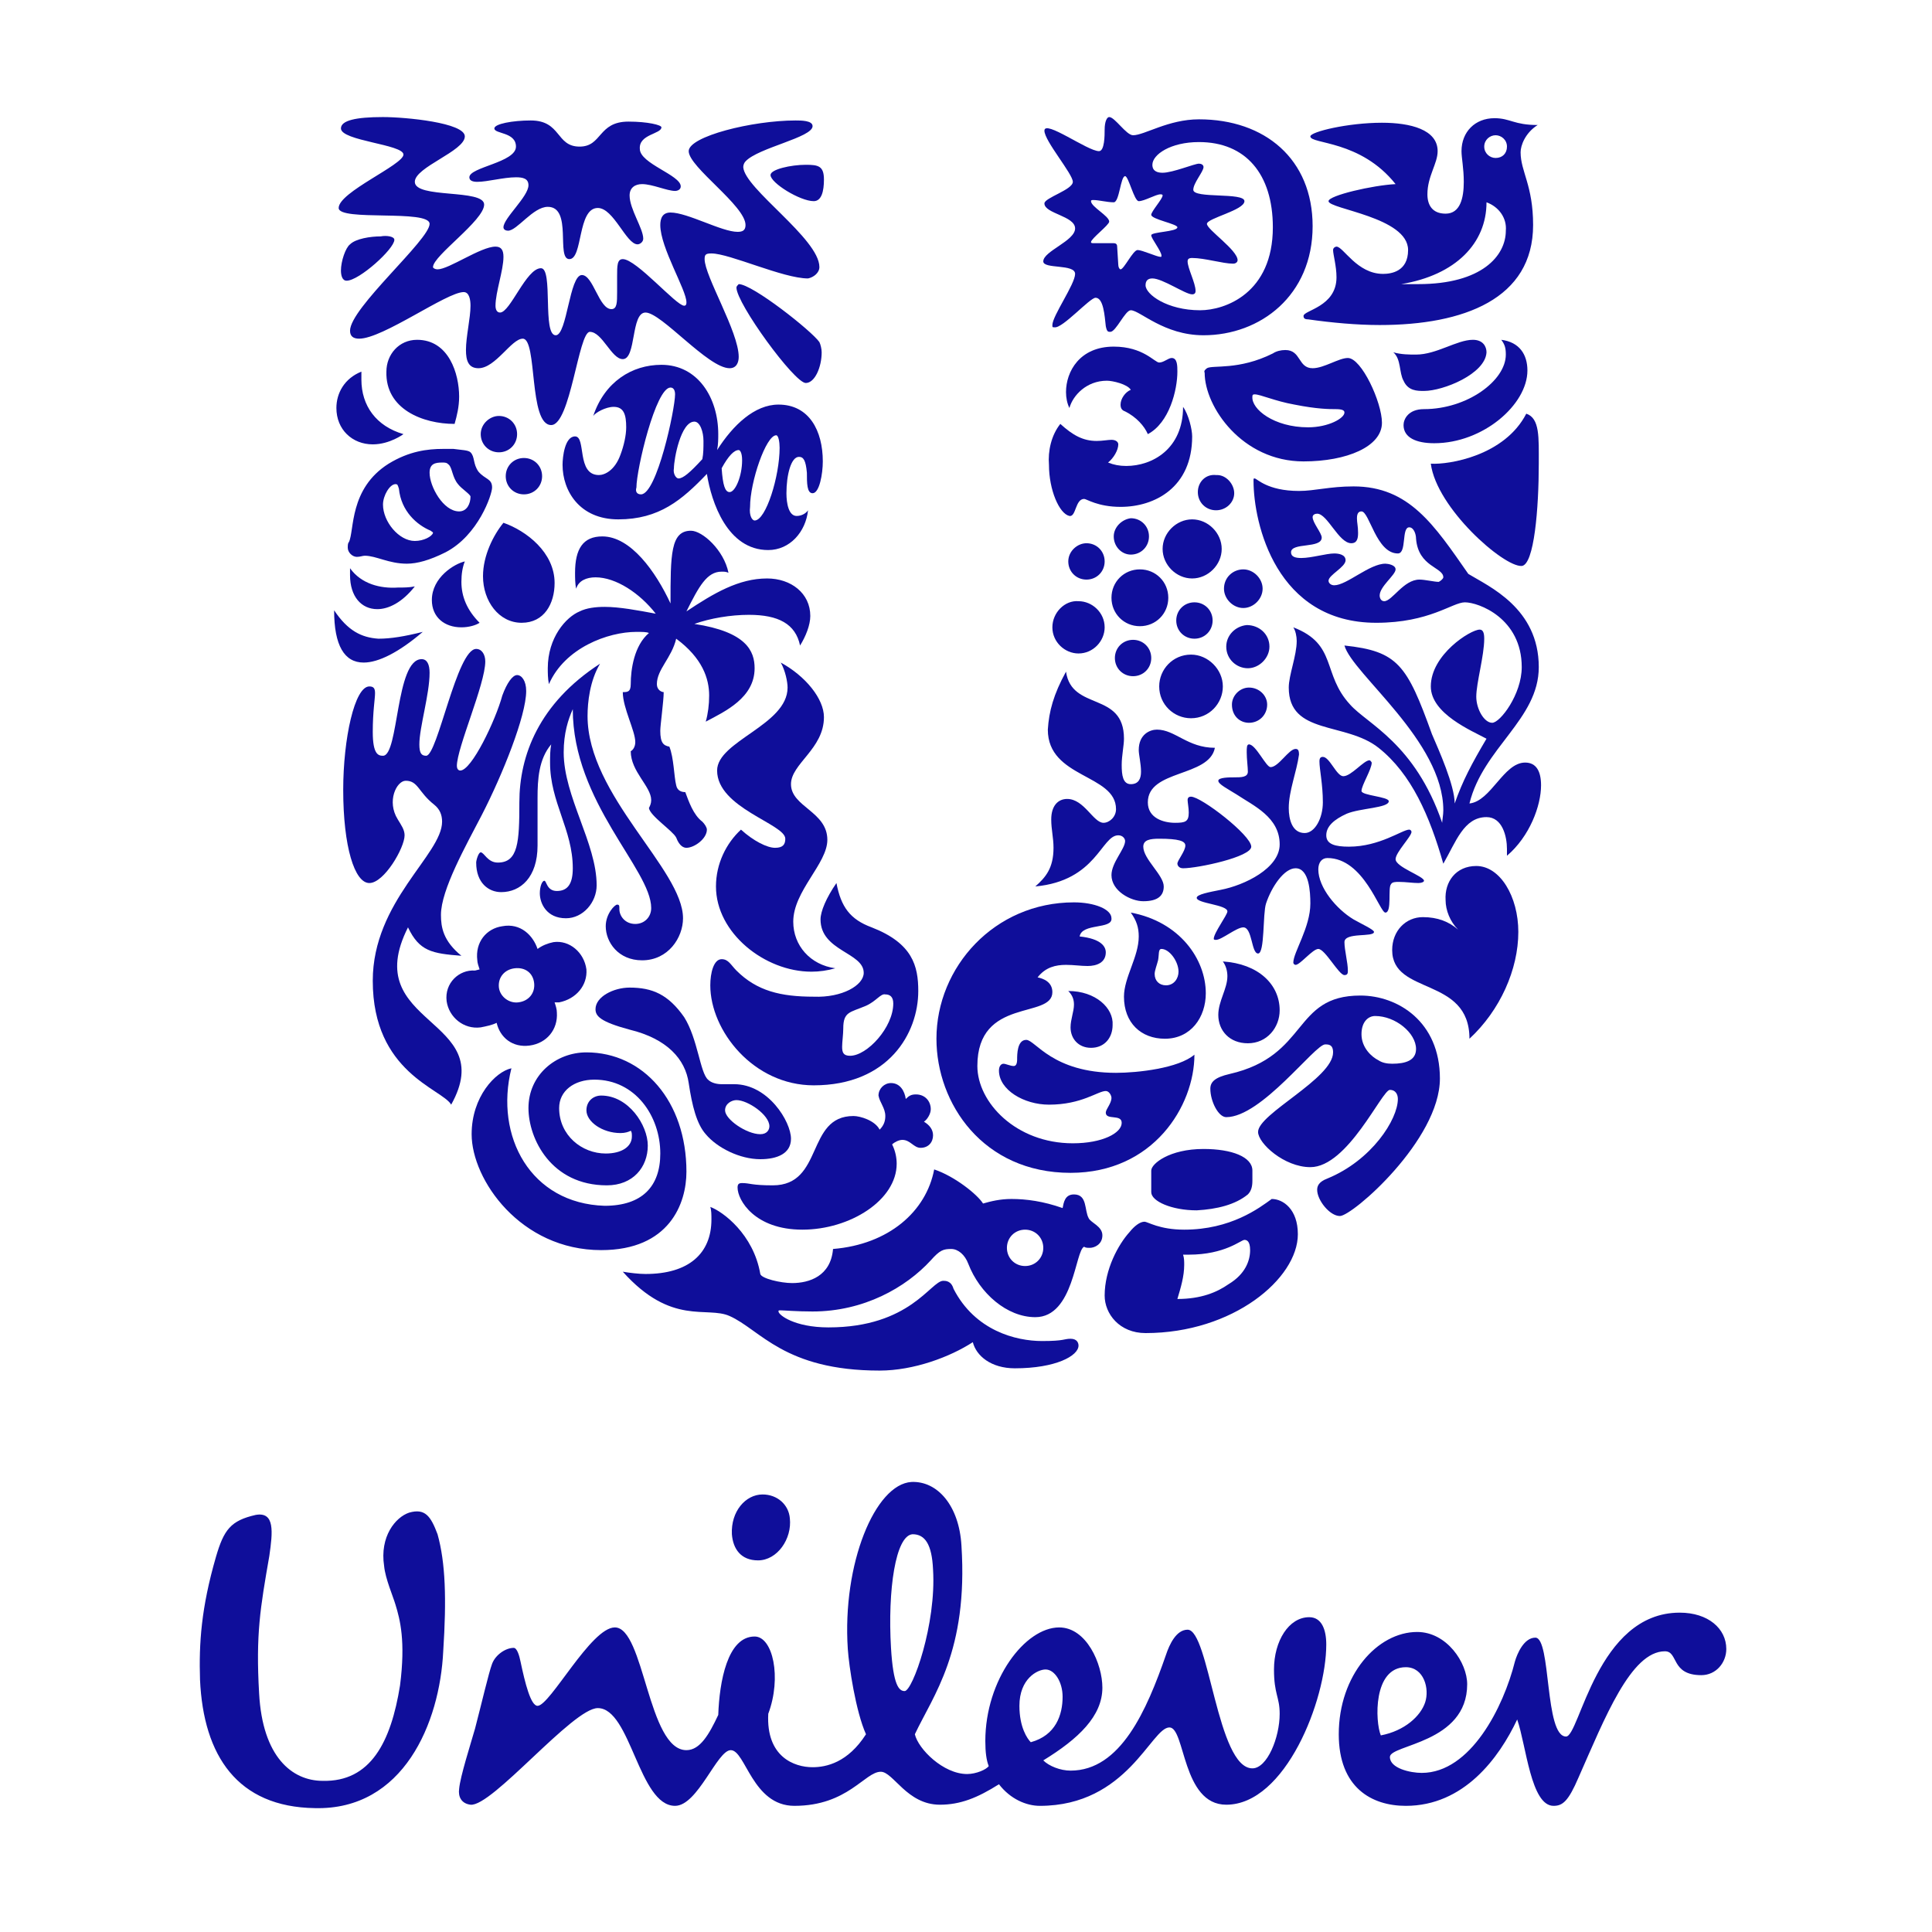 <?xml version="1.0" encoding="utf-8"?>
<!-- Generator: Adobe Illustrator 22.1.0, SVG Export Plug-In . SVG Version: 6.00 Build 0)  -->
<svg version="1.0" id="Capa_1" xmlns="http://www.w3.org/2000/svg" xmlns:xlink="http://www.w3.org/1999/xlink" x="0px" y="0px"
	 width="170px" height="170px" viewBox="0 0 170 170" style="enable-background:new 0 0 170 170;" xml:space="preserve">
<style type="text/css">
	.st0{fill:#0F0E9A;}
</style>
<g>
	<path class="st0" d="M71.5,155.5c1.2,0,3.1-0.4,4.7-2.9c-0.9-2-1.5-6-1.6-7.5c-0.5-7.5,2.4-14.5,5.6-14.7c2.3-0.1,4.2,2.1,4.4,5.6
		c0.6,9.3-2.5,13.2-4.1,16.6c0.3,1.3,2.5,3.5,4.6,3.5c0.8,0,1.7-0.4,1.9-0.7c-0.2-0.5-0.3-1.2-0.3-2.2c0-5.4,3.5-10,6.5-10
		c2.4,0,3.8,3.2,3.8,5.3c0,2.5-2.1,4.5-5.2,6.4c0.5,0.5,1.5,0.9,2.4,0.9c4.4,0,6.7-5.3,8.4-10.2c0.3-0.9,0.9-2.2,1.9-2.2
		c1.9,0,2.6,12.2,5.7,12.2c1.3,0,2.4-2.7,2.4-4.8c0-1.5-0.5-1.7-0.5-3.9c0-2.5,1.3-4.6,3.1-4.6c1.1,0,1.5,1.1,1.5,2.4
		c0,4.9-3.6,14.1-8.8,14.1c-3.9,0-3.6-6.8-5-6.8c-1.6,0-3.7,6.9-11.4,6.9c-1.2,0-2.6-0.6-3.6-1.9c-1.9,1.2-3.4,1.8-5.2,1.8
		c-2.9,0-4.1-2.9-5.2-2.9c-1.4,0-2.9,3-7.6,3c-3.7,0-4.3-4.9-5.6-4.9c-1.2,0-2.9,4.9-4.9,4.9c-3.2,0-3.9-8.6-6.8-8.6
		c-2.2,0-9.3,8.7-11.2,8.5c-0.8-0.1-1.1-0.7-1-1.4c0.1-1.1,1-3.9,1.4-5.3c0.6-2.3,1.2-4.9,1.5-5.7c0.3-0.8,1.2-1.4,1.9-1.4
		c0.3,0,0.5,0.7,0.6,1.2c0.4,1.9,0.9,3.9,1.5,3.9c1.1,0,4.7-6.9,6.8-6.9c2.6,0,2.9,10.8,6.3,10.8c1.2,0,2-1.4,2.8-3.1
		c0.1-2.9,0.8-6.9,3.2-6.9c1.6,0,2.4,3.6,1.2,6.8C67.4,154.6,69.9,155.5,71.5,155.5 M133.3,146.2c-1,4-3.9,9.8-8.2,9.8
		c-1,0-2.8-0.4-2.8-1.4c0-1.1,6.8-1.2,6.8-6.4c0-1.9-1.8-4.6-4.4-4.6c-3.5,0-6.9,3.8-6.9,9c0,4.7,2.9,6.3,5.9,6.3
		c5.1,0,8.2-4.2,9.8-7.6c0.8,2.3,1.2,7.6,3.2,7.6c0.8,0,1.3-0.4,2.2-2.5c2.3-5.2,4.6-11.1,7.6-11.1c1.2,0,0.5,2.1,3.2,2.1
		c1.3,0,2.2-1.1,2.2-2.3c0-1.8-1.6-3.2-4.1-3.2c-7.3,0-8.8,10.9-10,10.9c-1.9,0-1.3-8.7-2.7-8.7
		C134.1,144.1,133.5,145.5,133.3,146.2 M82.1,138.1c-0.1-2.2-0.7-3.1-1.8-3.1c-1.5,0.1-2.2,4.9-1.9,10c0.2,3.3,0.7,3.8,1.2,3.8
		C80.3,148.8,82.4,142.9,82.1,138.1 M69.5,133.6c-0.1-1.2-1.1-2.1-2.4-2.1c-1.5,0-2.8,1.5-2.7,3.5c0.1,1.3,0.8,2.3,2.3,2.3
		C68.4,137.3,69.7,135.4,69.5,133.6 M93.5,149.3c0-1.3-0.7-2.4-1.5-2.4c-0.7,0-2.3,0.8-2.3,3.2c0,1.9,0.7,2.9,1,3.2
		C92.9,152.7,93.5,150.9,93.5,149.3 M123.7,146.7c1.6,0,2.1,1.9,1.7,3.1c-0.4,1.2-1.8,2.5-3.9,2.9
		C121,151.5,120.8,146.7,123.7,146.7 M34.8,141.2c-0.2-0.7-0.9-2.3-1-3.4c-0.4-2.6,1-4.3,2.2-4.7c1.4-0.4,1.9,0.3,2.5,1.9
		c0.7,2.5,0.8,5.7,0.5,10.3c-0.3,6.3-3.5,14-11.3,13.8c-6.8-0.1-9.8-4.6-10.1-11.3c-0.1-3.2,0.1-6.3,1.4-10.8
		c0.7-2.4,1.3-3.2,3.5-3.7c1.7-0.3,1.5,1.5,1.2,3.6c-0.8,4.6-1.2,6.9-0.9,12.1c0.3,5.6,2.9,7.7,5.6,7.7c4.2,0.1,6-3.4,6.8-8.4
		C35.7,144.4,35.2,142.5,34.8,141.2 M125.9,40.8c0.5,3.9,6.4,9.1,8,9c1.1-0.1,1.5-5.1,1.5-9c0-2.3,0.1-4-1.1-4.4
		C132.4,40.1,127.5,40.9,125.9,40.8 M126.2,39c4.3,0,8.2-3.4,8.2-6.4c0-1.4-0.7-2.5-2.3-2.7c0.3,0.4,0.4,0.7,0.4,1.3
		c0,2.3-3.4,4.8-7.2,4.8c-1.4,0-1.8,0.9-1.8,1.4C123.5,38.5,124.6,39,126.2,39 M125.3,34.4c-0.6,0-1.4,0-1.8-0.9
		c-0.4-0.7-0.2-1.9-0.9-2.5c0.7,0.2,1.4,0.2,2,0.2c1.8,0,3.6-1.3,5-1.3c0.9,0,1.2,0.6,1.2,1.1C130.7,32.9,127,34.4,125.3,34.4
		 M33.7,66.5c1.4,0,1.1-8.5,3.4-8.5c0.5,0,0.7,0.5,0.7,1.2c0,1.9-0.9,4.8-0.9,6.3c0,0.8,0.2,1,0.6,1c1,0,2.7-9.4,4.4-9.4
		c0.5,0,0.8,0.5,0.8,1.1c0,2-2.5,7.6-2.5,9.2c0,0.2,0.1,0.4,0.3,0.4c1,0,3.1-4.4,3.7-6.6c0.4-1.1,0.9-1.8,1.3-1.8
		c0.4,0,0.8,0.5,0.8,1.4c0,2.2-2.1,7.4-3.9,10.9c-1.4,2.7-3.6,6.6-3.6,8.8c0,1.1,0.2,2.3,1.8,3.6c-2.6-0.2-3.7-0.4-4.7-2.5
		c-4.4,8.7,8.1,7.9,3.8,15.6c-0.8-1.4-6.9-2.8-6.9-10.9c0-7,6.1-11.1,6.1-14c0-0.6-0.2-1.1-0.7-1.5c-1.4-1.1-1.4-2.1-2.5-2.1
		c-0.8,0-1.7,1.8-0.7,3.4c0.3,0.5,0.6,0.9,0.6,1.4c0,1.1-1.8,4.2-3.1,4.2c-1.3,0-2.3-3.2-2.3-8.2c0-4.5,1-9.1,2.3-9.1
		c0.4,0,0.5,0.2,0.5,0.6c0,0.5-0.2,1.6-0.2,3.4C32.8,66.4,33.3,66.5,33.7,66.5"/>
	<path class="st0" d="M44.1,78.5c1.7,0,3.2-1.3,3.2-4.1v-4.2c0-1.6,0.1-3.4,1.2-4.7c-0.1,0.5-0.1,1.1-0.1,1.6c0,3.5,2,5.9,2,9.3
		c0,1.3-0.4,2-1.4,2c-0.9,0-0.9-0.9-1.1-0.9c-0.2,0-0.4,0.5-0.4,1.1c0,0.9,0.6,2.2,2.3,2.2c1.5,0,2.7-1.4,2.7-2.9
		c0-3.7-2.9-7.8-2.9-11.7c0-1.7,0.4-2.9,0.8-3.8c0,8.2,6.9,14.1,6.9,17.5c0,0.8-0.6,1.4-1.4,1.4c-0.9,0-1.4-0.7-1.4-1.3
		c0-0.3,0-0.4-0.2-0.4c-0.2,0-1,0.8-1,1.9c0,1.4,1.1,3,3.2,3c2.3,0,3.6-2,3.6-3.7c0-4.3-8.4-10.8-8.4-17.8c0-1.2,0.2-3.1,1.1-4.6
		c-5.4,3.5-7.1,8.1-7.1,12.2c0,3.5-0.1,5.3-1.9,5.3c-0.9,0-1.2-0.9-1.5-0.9c-0.2,0-0.4,0.7-0.4,0.9C41.9,77.7,43,78.5,44.1,78.5
		 M115.1,37.6c1.8,0,3.2-0.8,3.2-1.3c0-0.2-0.2-0.3-0.8-0.3c-0.5,0-1.6,0-3.6-0.4c-1.7-0.3-3-0.9-3.5-0.9c-0.2,0-0.2,0.1-0.2,0.2
		C110.1,36,112.1,37.6,115.1,37.6 M106.2,32.4c0.5-0.3,2.8,0.2,5.8-1.3c0.3-0.2,0.7-0.3,1.1-0.3c1.4,0,1.1,1.6,2.4,1.6
		c1,0,2.3-0.9,3.1-0.9c1.2,0,3,3.9,3,5.7c0,2.1-3.1,3.4-6.9,3.4c-5.4,0-8.7-4.8-8.7-7.8C105.9,32.6,106.1,32.5,106.2,32.4 M45,94
		c-1.4,0.3-3.5,2.5-3.5,5.8c0,4,4.3,10.2,11.4,10.2c6,0,7.5-4.1,7.5-6.9c0-6.2-3.8-10.5-8.8-10.5c-2.7,0-5.1,2-5.1,4.9
		c0,2.7,2,6.8,6.9,6.8c2.3,0,3.6-1.6,3.6-3.5c0-1.8-1.7-4.4-4.1-4.4c-0.7,0-1.3,0.5-1.3,1.3c0,1,1.4,2,3,2c0.4,0,0.7-0.1,0.9-0.2
		c0.1,0.1,0.1,0.3,0.1,0.5c0,0.9-0.9,1.5-2.3,1.5c-2.1,0-4.1-1.6-4.1-4c0-1.5,1.3-2.5,3.1-2.5c3.6,0,5.8,3.2,5.8,6.5
		c0,2.9-1.6,4.6-4.9,4.6C46.7,105.9,43.5,100,45,94 M88.6,109.8c0,0.9,0.7,1.6,1.6,1.6c0.9,0,1.6-0.7,1.6-1.6c0-0.9-0.7-1.6-1.6-1.6
		C89.3,108.2,88.6,108.9,88.6,109.8 M91.7,118c2,0,1.9-0.2,2.5-0.2c0.6,0,0.7,0.4,0.7,0.6c0,0.9-2,2-5.6,2c-2.1,0-3.4-1.1-3.7-2.3
		c-2,1.3-5.2,2.5-8.2,2.5c-8.4,0-10.5-3.6-13.2-4.8c-2-0.9-5.1,0.9-9.4-3.9c0.6,0.1,1.4,0.2,2,0.2c3.8,0,5.8-1.8,5.8-4.8
		c0-0.4,0-0.8-0.1-1.1c1.1,0.4,3.8,2.4,4.4,5.9c0.1,0.4,1.8,0.8,2.8,0.8c1.5,0,3.4-0.6,3.6-3c4.9-0.4,8.2-3.3,8.9-7
		c1.8,0.6,3.8,2.2,4.3,3c0.7-0.2,1.5-0.4,2.5-0.4c1.3,0,2.8,0.2,4.5,0.8c0.1-0.5,0.2-1.2,1-1.2c1.2,0,0.9,1.4,1.3,2.1
		c0.2,0.4,1.2,0.7,1.2,1.5c0,0.8-0.7,1.1-1.1,1.1c-0.2,0-0.4,0-0.5-0.1c-0.8,0.3-0.9,6.2-4.3,6.2c-2.5,0-4.9-2.1-5.9-4.7
		c-0.3-0.8-0.9-1.3-1.5-1.3c-0.7,0-1,0.1-1.8,1c-2.2,2.4-5.9,4.5-10.4,4.5c-1.4,0-2.5-0.1-2.8-0.1c-0.2,0-0.2,0-0.2,0.1
		c0,0.3,1.4,1.4,4.4,1.4c7.2,0,9-4.1,10.1-4.1c0.2,0,0.7,0,0.9,0.7C85.8,117.1,89.4,118,91.7,118 M116.6,91.9
		c-0.9,0-5.6,6.4-8.7,6.4c-0.7,0-1.4-1.4-1.4-2.5c0-0.6,0.4-1,1.7-1.3c7-1.6,5.5-6.9,11.5-6.9c3.3,0,7,2.3,7,7.3
		c0,5.4-7.7,12.1-8.8,12.1c-0.9,0-2-1.4-2-2.3c0-0.3,0.1-0.7,0.9-1c3.9-1.6,6.2-5.2,6.2-7c0-0.4-0.2-0.8-0.7-0.8
		c-0.7,0-3.7,6.8-7,6.8c-2.3,0-4.6-2.1-4.6-3.1c0-1.6,6.6-4.7,6.6-7C117.3,91.9,116.9,91.9,116.6,91.9 M121,89.4
		c-0.6,0-1.2,0.5-1.2,1.6c0,1.2,0.9,2,1.5,2.3c0.3,0.2,0.7,0.3,1.2,0.3c1.2,0,2.1-0.3,2.1-1.3C124.6,90.9,122.8,89.4,121,89.4
		 M44.5,41.9c0,0.9,0.7,1.6,1.6,1.6c0.9,0,1.6-0.7,1.6-1.6c0-0.9-0.7-1.6-1.6-1.6C45.2,40.3,44.5,41,44.5,41.9 M42.3,38.2
		c0,0.9,0.7,1.6,1.6,1.6c0.9,0,1.6-0.7,1.6-1.6c0-0.9-0.7-1.6-1.6-1.6C43.1,36.6,42.3,37.3,42.3,38.2 M40.9,49.4
		c-0.9,0.2-2.9,1.4-2.9,3.4c0,1.5,1.1,2.4,2.6,2.4c0.7,0,1.3-0.2,1.6-0.4c-1.1-1.1-1.6-2.3-1.6-3.6C40.6,50.5,40.7,49.9,40.9,49.4
		 M30.8,50c0,0.2,0,0.4,0,0.6c0,1.9,1,3,2.4,3c1,0,2.2-0.6,3.3-2c-0.5,0.1-1,0.1-1.5,0.1C33.5,51.8,31.8,51.4,30.8,50 M29.4,53.7
		c0,3.1,0.9,4.6,2.6,4.6c1.3,0,3.1-0.9,5.2-2.7c-1.6,0.4-2.8,0.6-3.9,0.6C31.8,56.1,30.6,55.5,29.4,53.7 M40,37.3
		c0.2-0.7,0.4-1.5,0.4-2.4c0-2-0.9-5-3.7-5c-1.6,0-2.7,1.3-2.7,2.8C33.9,36,37.2,37.3,40,37.3 M36.5,47.6c-1.4,0-2.8-1.7-2.8-3.2
		c0-0.8,0.6-1.8,1.1-1.8c0.2,0,0.2,0.1,0.3,0.4c0.2,2,1.6,3.2,2.8,3.7c0.1,0.1,0.2,0.1,0.2,0.2C38,47.2,37.3,47.6,36.5,47.6
		 M40.3,42.6c0.3,0.4,1.1,0.9,1.1,1.1c0,0.6-0.3,1.3-1,1.3c-1.4,0-2.6-2.2-2.6-3.4c0-0.8,0.5-0.9,1.1-0.9c0.3,0,0.4,0,0.6,0.2
		C39.8,41.2,39.8,42,40.3,42.6 M30.7,47.7c-0.1,0.1-0.1,0.3-0.1,0.5c0,0.4,0.4,0.8,0.8,0.8c0.3,0,0.5-0.1,0.7-0.1
		c1,0,2.1,0.7,3.7,0.7c0.9,0,2-0.3,3.4-1c2.9-1.5,4.1-5.1,4.1-5.7c0-0.8-0.6-0.7-1.2-1.4c-0.5-0.7-0.3-1.3-0.7-1.7
		c-0.2-0.2-0.8-0.2-1.5-0.3c-0.3,0-0.6,0-0.9,0c-1.4,0-3,0.2-4.8,1.3C30.7,43,31.2,46.7,30.7,47.7 M44.3,46
		c-0.9,1.1-1.8,2.9-1.8,4.7c0,2.2,1.4,4.1,3.4,4.1c2,0,2.9-1.7,2.9-3.5C48.8,48.6,46.3,46.7,44.3,46 M35.5,38.2c0,0-1.2,0.9-2.7,0.9
		c-1.8,0-3.2-1.3-3.2-3.2c0-1.3,0.7-2.6,2.2-3.2c0,0.2,0,0.5,0,0.7C31.8,35.7,33.1,37.5,35.5,38.2 M107.7,51.8
		c0,0.9,0.8,1.7,1.7,1.7c0.9,0,1.7-0.8,1.7-1.7c0-0.9-0.8-1.7-1.7-1.7C108.5,50.1,107.7,50.8,107.7,51.8 M107.9,56.9
		c0,1.1,0.9,1.9,1.9,1.9s1.9-0.9,1.9-1.9c0-1.1-0.9-1.9-2-1.9C108.7,55.1,107.9,55.9,107.9,56.9 M102,60.4c0,1.6,1.3,2.8,2.8,2.8
		c1.6,0,2.8-1.3,2.8-2.8s-1.3-2.8-2.8-2.8C103.2,57.6,102,58.9,102,60.4 M103.5,54.6c0,0.9,0.7,1.6,1.6,1.6c0.9,0,1.6-0.7,1.6-1.6
		c0-0.9-0.7-1.6-1.6-1.6C104.2,53,103.5,53.7,103.5,54.6 M98.1,57.9c0,0.9,0.7,1.6,1.6,1.6c0.9,0,1.6-0.7,1.6-1.6
		c0-0.9-0.7-1.6-1.6-1.6C98.8,56.3,98.1,57,98.1,57.9 M102.3,48.3c0,1.4,1.2,2.6,2.6,2.6c1.4,0,2.6-1.2,2.6-2.6
		c0-1.4-1.2-2.6-2.6-2.6C103.5,45.7,102.3,46.9,102.3,48.3 M105.4,43.3c0,0.9,0.7,1.6,1.6,1.6c0,0,0,0,0,0c0.9,0,1.6-0.7,1.6-1.5
		s-0.7-1.6-1.5-1.6c0,0-0.1,0-0.1,0C106.1,41.7,105.4,42.4,105.4,43.3C105.4,43.3,105.4,43.3,105.4,43.3 M98,47.2
		c0,0.9,0.7,1.6,1.5,1.6c0.9,0,1.6-0.7,1.6-1.6s-0.7-1.6-1.6-1.6C98.7,45.7,98,46.4,98,47.2 M97.8,52.6c0,1.4,1.1,2.5,2.5,2.5
		c0,0,0,0,0,0c1.4,0,2.5-1.1,2.5-2.5c0,0,0,0,0,0c0-1.4-1.1-2.5-2.5-2.5C98.9,50.1,97.8,51.2,97.8,52.6
		C97.8,52.5,97.8,52.5,97.8,52.6 M92.6,55.2c0,1.3,1.1,2.3,2.3,2.3c1.3,0,2.3-1.1,2.3-2.3c0-1.3-1.1-2.3-2.3-2.3
		C93.7,52.8,92.6,53.9,92.6,55.2 M94,49.4c0,0.9,0.7,1.6,1.6,1.6c0.9,0,1.6-0.7,1.6-1.6c0-0.9-0.7-1.6-1.6-1.6
		C94.8,47.8,94,48.5,94,49.4 M108.4,62c0-0.8,0.7-1.5,1.5-1.5c0.9,0,1.6,0.7,1.6,1.5c0,0.9-0.7,1.6-1.6,1.6
		C109.1,63.6,108.4,63,108.4,62 M109.5,109.1c0.2,0,0.5,0.1,0.5,0.9c0,0.9-0.4,2.1-1.9,3c-1,0.7-2.4,1.3-4.5,1.3c0.3-1,0.6-2,0.6-3
		c0-0.3,0-0.6-0.1-0.9h0.5C107.8,110.4,109.2,109.1,109.5,109.1 M109.8,105.1c0.3-0.3,0.4-0.7,0.4-1.2V103c0-1.2-1.8-1.9-4.3-1.9
		c-3,0-4.6,1.3-4.6,1.9v1.9c0,0.8,1.8,1.6,4,1.6C107.1,106.4,108.7,106,109.8,105.1 M111.9,105.5c-1.1,0.8-3.6,2.7-7.7,2.7
		c-2.2,0-3.2-0.7-3.5-0.7c-0.4,0-0.9,0.4-1.3,0.9c-1,1.1-2.2,3.3-2.2,5.6c0,1.6,1.3,3.3,3.6,3.3c7.7,0,13.4-4.8,13.4-8.7
		C114.2,106.4,112.9,105.5,111.9,105.5 M113.4,71.1c0,1,0.3,2.2,1.4,2.2c0.9,0,1.6-1.3,1.6-2.7c0-1.6-0.3-2.9-0.3-3.6
		c0-0.3,0.1-0.4,0.3-0.4c0.6,0,1.2,1.7,1.8,1.7c0.7,0,1.8-1.4,2.3-1.4c0.1,0,0.2,0.2,0.2,0.2c0,0.6-0.9,2-0.9,2.5
		c0,0.4,2.4,0.5,2.4,0.9c0,0.6-2.5,0.6-3.7,1.1c-1.1,0.5-1.8,1.1-1.8,1.9s0.8,1,2,1c2.7,0,4.7-1.5,5.3-1.5c0.1,0,0.2,0.1,0.2,0.2
		c0,0.4-1.4,1.8-1.4,2.4c0,0.7,2.5,1.5,2.5,1.9c0,0.1-0.2,0.2-0.5,0.2c-0.5,0-1.1-0.1-1.7-0.1c-0.3,0-0.6,0-0.7,0.2
		c-0.3,0.3,0.1,2.5-0.5,2.5c-0.5,0-1.9-4.8-5.1-4.8c-0.5,0-0.8,0.4-0.8,1c0,1.6,1.6,3.5,3.1,4.4c0.7,0.4,1.8,0.9,1.8,1.1
		c0,0.5-2.6,0-2.6,0.9c0,0.7,0.3,1.8,0.3,2.5c0,0.2,0,0.4-0.3,0.4c-0.5,0-1.7-2.3-2.3-2.3c-0.5,0-1.6,1.4-2,1.4
		c-0.1,0-0.2-0.1-0.2-0.2c0-0.9,1.5-3.1,1.5-5.2c0-1-0.1-3.1-1.3-3.1c-1,0-2.1,1.6-2.6,3.1c-0.3,0.9-0.1,4.4-0.7,4.4
		c-0.6,0-0.5-2.3-1.3-2.3c-0.6,0-1.9,1.1-2.4,1.1c-0.1,0-0.2,0-0.2-0.1c0-0.5,1.2-2.1,1.2-2.4c0-0.6-2.7-0.7-2.7-1.2
		c0-0.3,1.1-0.5,2.1-0.7c2.1-0.4,5.2-1.9,5.2-4c0-2.4-2.3-3.4-3.8-4.4c-0.8-0.5-1.6-0.9-1.6-1.2s1-0.3,1.4-0.3c0.6,0,1.2,0,1.2-0.5
		c0-0.4-0.1-1.1-0.1-1.7c0-0.4,0-0.7,0.2-0.7c0.6,0,1.5,2,1.9,2c0.7,0,1.6-1.6,2.2-1.6c0.2,0,0.3,0.1,0.3,0.5
		C114.1,67.9,113.4,69.6,113.4,71.1 M93.8,59.1c0.5,3.5,5.1,1.7,5.1,5.9c0,0.6-0.2,1.5-0.2,2.3c0,0.9,0.1,1.7,0.8,1.7
		c0.7,0,0.9-0.5,0.9-1.1c0-0.7-0.2-1.5-0.2-1.9c0-1.4,1-1.8,1.6-1.8c1.6,0,2.7,1.6,5.1,1.6c-0.5,2.6-5.9,1.9-5.9,4.8
		c0,1.4,1.4,1.8,2.4,1.8c0.9,0,1.2-0.1,1.2-0.9c0-0.4-0.1-0.9-0.1-1.1c0-0.2,0.1-0.3,0.3-0.3c0,0,0,0,0,0c0.9,0,5.3,3.4,5.3,4.4
		c0,0.9-4.7,1.9-6,1.9c-0.4,0-0.5-0.3-0.5-0.4c0-0.3,0.7-1.1,0.7-1.6c0-0.4-0.6-0.6-2.3-0.6c-0.8,0-1.4,0.1-1.4,0.7
		c0,1.1,1.8,2.5,1.8,3.5c0,0.8-0.5,1.3-1.8,1.3c-1.1,0-2.8-0.9-2.8-2.3c0-1.1,1.2-2.3,1.2-3c0-0.2-0.2-0.5-0.6-0.5
		c-1.5,0-1.9,4-7.3,4.5c0.9-0.8,1.6-1.6,1.6-3.4c0-0.9-0.2-1.6-0.2-2.5c0-1.2,0.6-1.8,1.4-1.8c1.5,0,2.3,2.1,3.2,2.1
		c0.5,0,1.1-0.5,1.1-1.2c0-3.1-6-2.7-6-7C92.3,62.6,92.7,61.1,93.8,59.1"/>
	<path class="st0" d="M101.6,85.7c0,0.6,0.4,1,1,1c0.7,0,1.1-0.6,1.1-1.2c0-0.9-0.8-2-1.5-2c-0.3,0-0.2,0.5-0.3,1
		C101.8,84.9,101.6,85.4,101.6,85.7 M99.5,80.3c4.3,0.8,6.6,4.1,6.6,7.1c0,2.1-1.3,4-3.6,4c-2.1,0-3.6-1.4-3.6-3.7
		c0-1.7,1.3-3.5,1.3-5.3C100.2,81.6,100,81,99.5,80.3 M94,87.2c0.4,0.4,0.5,0.8,0.5,1.2c0,0.6-0.3,1.3-0.3,2c0,1,0.7,1.8,1.8,1.8
		c1.2,0,1.9-0.9,1.9-2C98,88.7,96.4,87.2,94,87.2 M107.6,84.6c0.3,0.4,0.4,0.9,0.4,1.3c0,1.1-0.8,2.2-0.8,3.4c0,1.4,1,2.5,2.6,2.5
		c1.7,0,2.8-1.4,2.8-2.9C112.6,86.6,110.7,84.8,107.6,84.6 M95,82.4c1.9,0.2,2.3,0.9,2.3,1.4c0,0.9-0.8,1.2-1.6,1.2
		c-0.6,0-1.2-0.1-1.9-0.1c-0.9,0-1.8,0.2-2.5,1.1c0.5,0.1,1.3,0.4,1.3,1.3c0,2.4-6.6,0.4-6.6,6.5c0,3.2,3.4,6.8,8.4,6.8
		c2.6,0,4.3-0.9,4.3-1.8c0-0.8-1.4-0.2-1.4-0.9c0-0.3,0.5-0.8,0.5-1.3c0-0.2-0.2-0.6-0.5-0.6c-0.7,0-2.1,1.2-5,1.2
		c-2.2,0-4.4-1.3-4.4-3c0-0.4,0.2-0.6,0.4-0.6c0.2,0,0.6,0.2,0.9,0.2c0.2,0,0.3-0.2,0.3-0.6s0-1.7,0.8-1.7c0.8,0,2.3,2.9,7.9,2.9
		c1.9,0,5.5-0.4,6.9-1.6c0,4.5-3.6,10.4-10.9,10.4c-7.7,0-11.8-6.1-11.8-11.8c0-6.3,5.1-12,12.1-12c1.8,0,3.3,0.6,3.3,1.4
		C97.9,81.8,95.2,81.2,95,82.4 M68.5,35.6c2.7,0,3.9,2.3,3.9,5c0,1.1-0.3,2.8-0.9,2.8c-0.5,0-0.5-0.9-0.5-1.8
		c-0.1-1.1-0.3-1.4-0.7-1.4c-0.7,0-1.1,1.6-1.1,3.2c0,0.9,0.2,2,0.9,2c0.4,0,0.8-0.2,1-0.5c-0.2,1.9-1.6,3.5-3.5,3.5
		c-3.6,0-5-4.2-5.4-6.7c-2.2,2.3-4.2,4-7.8,4c-3.4,0-4.9-2.5-4.9-4.8c0-0.7,0.2-2.5,1.1-2.5c1,0,0.1,3.4,2.1,3.4
		c0.5,0,1.4-0.4,1.9-1.8c0.3-0.8,0.5-1.7,0.5-2.4c0-1.1-0.2-1.8-1.1-1.8c-0.7,0-1.6,0.5-1.8,0.8c1-3,3.4-4.5,6-4.5
		c3.2,0,5,2.9,5,6.1c0,0.4,0,0.9-0.1,1.4C64.5,37.4,66.4,35.6,68.5,35.6 M65.3,40.5c0-0.7-0.2-0.9-0.3-0.9c-0.4,0-0.9,0.5-1.5,1.6
		c0.1,1.5,0.3,2.1,0.7,2.1C64.7,43.3,65.3,41.9,65.3,40.5 M59.7,42.1c0.4,0,1-0.5,2.1-1.7c0.1-0.5,0.1-1,0.1-1.6
		c0-0.8-0.3-1.7-0.8-1.7c-1.2,0-1.8,3.3-1.8,4.1C59.2,41.7,59.5,42.1,59.7,42.1 M66.4,45.8c1,0,2.2-3.9,2.2-6.4
		c0-0.5-0.1-1.1-0.3-1.1c-0.9,0-2.3,4.1-2.3,6.3C65.9,45.4,66.2,45.8,66.4,45.8 M56.4,43.5c1.4,0,3-7.5,3-8.8c0-0.3-0.1-0.6-0.4-0.6
		c-1.3,0-3,7.2-3,8.8C55.9,43.2,56,43.5,56.4,43.5"/>
	<path class="st0" d="M60.8,46.7c-1.8,0-1.8,2.1-1.8,6.4c-1.3-2.8-3.5-5.9-6-5.9c-1.7,0-2.4,1.1-2.4,3.2c0,0.4,0,1,0.1,1.4
		c0.2-0.7,0.9-1,1.7-1c1.8,0,3.9,1.4,5.3,3.2c-1.6-0.3-3.2-0.6-4.5-0.6c-0.8,0-1.6,0.1-2.2,0.4c-1.2,0.5-2.8,2.3-2.8,5
		c0,0.4,0,0.9,0.1,1.4c1.4-3.2,5.2-4.6,7.7-4.6c0.5,0,0.9,0,1.1,0.1c-1.3,1.1-1.6,3.2-1.6,4.5c0,0.7-0.3,0.7-0.7,0.7
		c0,1.4,1.1,3.4,1.1,4.4c0,0.4-0.2,0.7-0.4,0.8c0,1.8,1.8,3.1,1.8,4.3c0,0.3-0.1,0.5-0.2,0.7c0.1,0.7,2.1,2,2.4,2.6
		c0.3,0.8,0.7,0.9,0.9,0.9c0.7,0,1.8-0.8,1.8-1.6c0-0.2-0.2-0.5-0.4-0.7c-0.8-0.6-1.2-1.8-1.5-2.6c-0.3,0-0.7-0.1-0.8-0.6
		c-0.2-0.8-0.2-2.4-0.6-3.4c-0.5-0.1-0.8-0.3-0.8-1.4c0-0.5,0.3-2.6,0.3-3.4c-0.2,0-0.6-0.2-0.6-0.7c0-1.3,1.3-2.3,1.7-4
		c2.3,1.7,2.9,3.5,2.9,5c0,0.8-0.1,1.6-0.3,2.3c1.7-0.9,4.3-2.1,4.3-4.7c0-1.5-0.7-3.2-5.3-3.9c1.4-0.5,3.2-0.8,4.8-0.8
		c2.6,0,4.1,0.8,4.5,2.7c0.5-0.8,0.9-1.8,0.9-2.6c0-2-1.7-3.3-3.8-3.3c-2.5,0-4.7,1.3-7.1,2.9c1.1-2.2,1.8-3.5,3.1-3.5
		c0.2,0,0.4,0,0.6,0.1C63.7,48.4,61.8,46.7,60.8,46.7 M129.9,76.2c2.1,0,3.7,2.7,3.7,5.8c0,3.3-1.6,6.9-4.3,9.4
		c0-5.5-6.8-3.8-6.8-7.8c0-1.7,1.2-2.9,2.7-2.9c1.3,0,2.3,0.4,3.1,1.1c-0.7-0.7-1.1-1.7-1.1-2.6C127.1,77.6,128.1,76.2,129.9,76.2
		 M99.5,34.3c-0.3-0.5-1.6-0.8-2.1-0.8c-1.8,0-3,1.3-3.3,2.4c-0.2-0.4-0.3-0.9-0.3-1.4c0-1.8,1.2-4,4.2-4c2.6,0,3.6,1.4,4,1.4
		c0.4,0,0.8-0.4,1.1-0.4c0.5,0,0.5,0.7,0.5,1.2c0,1.6-0.7,4.5-2.6,5.5c-0.3-0.7-1-1.5-2-2c-0.3-0.1-0.4-0.3-0.4-0.6
		C98.6,35.1,99,34.5,99.5,34.3 M93.3,37.3c1.1,1,2,1.5,3.2,1.5c0.5,0,1-0.1,1.3-0.1c0.4,0,0.6,0.2,0.6,0.4c0,0.5-0.4,1.2-0.9,1.6
		c0.5,0.2,1,0.3,1.6,0.3c2.3,0,5-1.5,5-5.2c0.5,0.7,0.8,2,0.8,2.6c0,4.5-3.3,6.2-6.3,6.2c-2,0-3-0.7-3.2-0.7c-0.8,0-0.7,1.6-1.3,1.5
		c-0.9-0.2-1.8-2.3-1.8-4.5C92.2,39.7,92.5,38.3,93.3,37.3 M58.2,11.2c0-0.2-1.2-0.5-2.9-0.5c-2.7,0-2.3,2.2-4.3,2.2
		c-2.1,0-1.6-2.3-4.3-2.3c-1.6,0-3.2,0.3-3.2,0.7c0,0.5,1.9,0.3,1.9,1.6c0,1.4-4.1,1.8-4.1,2.7c0,0.3,0.3,0.4,0.7,0.4
		c0.9,0,2.3-0.4,3.4-0.4c0.6,0,1.1,0.1,1.1,0.7c0,1-2.2,2.9-2.2,3.7c0,0.2,0.2,0.3,0.4,0.3c0.8,0,2.2-2.1,3.5-2.1
		c2.2,0,0.7,4.6,1.9,4.6c1.2,0,0.7-4.5,2.5-4.5c1.4,0,2.5,3.2,3.5,3.2c0.2,0,0.5-0.2,0.5-0.5c0-0.9-1.2-2.6-1.2-3.8
		c0-0.7,0.5-1,1.1-1c0.9,0,2.2,0.6,2.9,0.6c0.2,0,0.5-0.1,0.5-0.4c0-1-3.6-2-3.6-3.3C56.2,11.8,58.2,11.8,58.2,11.2 M67.8,15.4
		c0,0.7,2.6,2.3,3.8,2.3c0.7,0,0.9-0.9,0.9-1.9c0-1.2-0.5-1.3-1.6-1.3C69.6,14.5,67.8,14.9,67.8,15.4 M72.1,23.5
		c0-2.5-6.6-6.9-6.7-8.8c0-0.2,0.1-0.4,0.2-0.5c1.1-1.2,5.9-2.1,5.9-3.1c0-0.5-1-0.5-1.5-0.5c-3.8,0-9.4,1.4-9.4,2.7
		c0,1.4,5,4.8,5,6.5c0,0.5-0.3,0.6-0.7,0.6c-1.4,0-4.4-1.7-5.9-1.7c-0.7,0-0.9,0.5-0.9,1.1c0,2,2.3,5.7,2.3,6.8c0,0.1,0,0.3-0.2,0.3
		c-0.7,0-4.2-4.1-5.4-4.1c-0.5,0-0.5,0.6-0.5,1.5v1.4c0,0.9,0,1.5-0.5,1.5c-1.1,0-1.6-3-2.6-3c-1.1,0-1.3,5.3-2.3,5.3
		c-1.2,0-0.2-5.9-1.3-5.9c-1.3,0-2.7,3.9-3.6,3.9c-0.3,0-0.4-0.3-0.4-0.6c0-1.2,0.7-3.1,0.7-4.3c0-0.6-0.2-0.9-0.7-0.9
		c-1.3,0-4.1,2-5.1,2c-0.2,0-0.4-0.1-0.4-0.2c0-1,4.5-4.1,4.5-5.5c0-1.4-6.1-0.5-6.1-2c0-1.3,4.4-2.7,4.4-4c0-1.2-5.2-1.7-7.2-1.7
		c-2.4,0-3.7,0.3-3.7,1c0,1.1,5.5,1.4,5.5,2.3c0,0.9-5.7,3.3-5.7,4.7c0,1.2,8,0.1,8,1.4c0,1.4-7,7.4-7,9.4c0,0.5,0.3,0.7,0.8,0.7
		c2.1,0,7.7-4.1,9.2-4.1c0.5,0,0.6,0.7,0.6,1.2c0,1.1-0.4,2.7-0.4,3.9c0,0.9,0.2,1.6,1.1,1.6c1.5,0,2.9-2.6,3.9-2.6
		c1.3,0,0.5,7.6,2.5,7.6c1.7,0,2.4-8.2,3.4-8.2c1.1,0,1.9,2.4,2.9,2.4c1.2,0,0.7-4.1,2-4.1c1.4,0,5.5,4.9,7.4,4.9
		c0.6,0,0.8-0.5,0.8-1c0-2.2-3-7.1-3-8.6c0-0.4,0.1-0.5,0.6-0.5c1.6,0,6.3,2.2,8.5,2.2C71.6,24.4,72.1,24,72.1,23.5 M34.7,21.1
		c0,0.8-3.1,3.6-4.2,3.6c-0.4,0-0.5-0.5-0.5-0.9c0-0.8,0.4-2,0.8-2.3c0.5-0.5,1.8-0.7,2.7-0.7C34,20.7,34.7,20.8,34.7,21.1
		 M64.8,25.3c0,1.4,5.1,8.4,6.1,8.4c0.8,0,1.4-1.4,1.4-2.7c0-0.3-0.1-0.7-0.2-0.9c-0.7-1-5.9-5.1-7.1-5.1
		C64.9,25.1,64.8,25.2,64.8,25.3 M130.6,12.9c0,0.6,0.5,1,1,1c0.6,0,1-0.4,1-1c0,0,0,0,0,0c0-0.6-0.5-1-1-1
		C131.1,11.9,130.6,12.3,130.6,12.9C130.6,12.9,130.6,12.9,130.6,12.9 M123.9,22c0-2.9-7-3.6-7-4.3c0-0.5,3.9-1.4,5.9-1.5
		c-3.1-3.9-7.5-3.5-7.5-4.2c0-0.4,3.3-1.2,6.3-1.2c2.5,0,4.9,0.6,4.9,2.5c0,1.1-0.9,2.2-0.9,3.8c0,0.9,0.4,1.7,1.6,1.7
		c1.3,0,1.6-1.4,1.6-2.8c0-1.2-0.2-2.1-0.2-2.7c0-1.7,1.2-2.9,2.9-2.9c1.4,0,1.7,0.6,3.8,0.6c-1.1,0.7-1.5,1.8-1.5,2.4
		c0,1.7,1.1,2.9,1.1,6.4c0,6.5-6.1,8.8-13.5,8.8c-2,0-4.2-0.2-6.3-0.5c-0.3,0-0.4-0.1-0.4-0.3c0-0.5,2.9-0.8,2.9-3.4
		c0-1-0.3-2-0.3-2.4c0-0.2,0.2-0.3,0.3-0.3c0.6,0,1.8,2.4,4.1,2.4C122.4,24.1,123.9,23.9,123.9,22 M130.8,17.8
		c0,3.6-2.7,6.4-7.5,7.2c0.5,0,1,0,1.5,0c5.6,0,7.7-2.5,7.7-4.7C132.6,19.2,131.9,18.2,130.8,17.8 M128,70.7c0.7-2,1.5-3.5,2.8-5.7
		c-1.3-0.7-4.9-2.2-4.9-4.6c0-2.8,3.5-5,4.3-5c0.3,0,0.4,0.3,0.4,0.8c0,1.5-0.7,3.9-0.7,5.1c0,1.1,0.7,2.3,1.4,2.3
		c0.7,0,2.6-2.5,2.6-4.9c0-4.3-3.8-5.7-5-5.7c-1.1,0-3.1,1.8-7.8,1.8c-8.8,0-10.8-8.7-10.8-12.5c0-0.2,0-0.2,0.1-0.2
		c0.2,0,1.1,1.1,3.9,1.1c1.4,0,2.7-0.4,4.8-0.4c4.9,0,7.1,3.4,10.1,7.7c1.8,1.1,6.2,3,6.2,8.2c0,4.6-4.9,7.1-6.1,12
		c1.9-0.2,3-3.6,4.9-3.6c1,0,1.4,0.8,1.4,2c0,1.8-1,4.5-3,6.2c0-0.2,0-0.4,0-0.6c0-1.1-0.4-2.8-1.8-2.8c-2,0-2.7,2.2-3.8,4.1
		c-1.2-4.2-2.8-7.9-5.7-10.2c-2.9-2.3-7.9-1.1-7.9-5.3c0-1.1,0.7-2.8,0.7-4.1c0-0.4-0.1-0.9-0.3-1.2c3.9,1.5,2.5,4.1,5,6.8
		c1.5,1.7,5.7,3.4,8.1,10.4c0-0.2,0.1-0.7,0.1-1.1c0-6.1-8-12-8.7-14.5c4.7,0.5,5.5,1.7,7.7,7.8C126.6,66,128,69.1,128,70.7
		 M127,50.8c0-0.9-2.2-0.9-2.4-3.4c0-0.4-0.2-1-0.6-1c-0.7,0-0.2,2.3-1,2.3c-1.9,0-2.5-3.7-3.2-3.7c-0.2,0-0.4,0.1-0.4,0.6
		c0,0.4,0.1,0.7,0.1,1.3c0,0.5-0.1,0.9-0.6,0.9c-1.1,0-2.1-2.6-3-2.6c-0.2,0-0.4,0.1-0.4,0.3c0,0.5,0.8,1.4,0.8,1.8
		c0,1-2.7,0.4-2.7,1.3c0,0.4,0.4,0.5,0.9,0.5c0.9,0,2.2-0.4,2.9-0.4c0.4,0,1,0.1,1,0.6c0,0.6-1.5,1.3-1.5,1.8c0,0.2,0.2,0.4,0.5,0.4
		c1.1,0,3.1-1.9,4.5-1.9c0.2,0,0.9,0.1,0.9,0.5c0,0.5-1.4,1.5-1.4,2.3c0,0.2,0.1,0.5,0.4,0.5c0.7,0,1.7-1.9,3.1-1.9
		c0.5,0,1.3,0.2,1.7,0.2C126.8,51.1,127,50.9,127,50.8"/>
	<path class="st0" d="M96.4,26.2c0.7,0,0.8,1.6,0.9,2.5c0.1,0.5,0.2,0.5,0.4,0.5c0.5,0,1.3-1.9,1.8-1.9c0.8,0,2.9,2.2,6.4,2.2
		c5,0,9.6-3.5,9.6-9.6c0-5.9-4.2-9.4-10-9.4c-2.7,0-4.8,1.4-5.8,1.4c-0.6,0-1.6-1.6-2.1-1.6c-0.2,0-0.4,0.4-0.4,1.1
		c0,0.5,0,1.9-0.5,1.9c-1,0-4.8-2.8-4.8-1.8c0,0.9,2.5,3.8,2.5,4.5c0,0.7-2.5,1.4-2.5,1.9c0,0.9,2.7,1.1,2.7,2.2
		c0,1.1-2.8,2-2.8,2.9c0,0.7,2.8,0.2,2.8,1.1s-2,3.7-2,4.5c0,0.2,0,0.2,0.2,0.2C93.5,28.9,95.9,26.2,96.4,26.2 M97.6,19.5
		c0-0.5-1.6-1.3-1.6-1.8c0-0.1,0.1-0.1,0.2-0.1c0.5,0,1.2,0.2,1.8,0.2c0.5,0,0.6-2.3,1-2.3c0.3,0,0.8,2.2,1.2,2.2
		c0.5,0,1.5-0.6,1.9-0.6c0.1,0,0.2,0,0.2,0.1c0,0.3-1,1.4-1,1.7c0,0.4,2.3,0.8,2.3,1.1c0,0.4-2.3,0.4-2.3,0.7c0,0.3,0.9,1.4,0.9,1.8
		c0,0.1,0,0.1-0.1,0.1c-0.3,0-1.6-0.6-2-0.6c-0.4,0-1.2,1.7-1.5,1.7c-0.1,0-0.2-0.2-0.2-0.4l-0.1-1.6c0-0.2-0.1-0.3-0.3-0.3
		c-0.5,0-1.4,0-1.7,0c-0.2,0-0.3,0-0.3-0.1C96,21,97.6,19.8,97.6,19.5 M105.6,27.3c-2.9,0-4.8-1.4-4.8-2.2c0-0.4,0.2-0.6,0.6-0.6
		c0.9,0,2.9,1.4,3.5,1.4c0.2,0,0.3-0.1,0.3-0.3c0-0.7-0.7-2-0.7-2.6c0-0.2,0.1-0.3,0.4-0.3c1.1,0,2.7,0.5,3.6,0.5
		c0.3,0,0.4-0.2,0.4-0.3c0-0.9-2.7-2.7-2.7-3.2c0-0.5,3.3-1.2,3.3-2c0-0.8-4.5-0.2-4.5-1c0-0.6,0.9-1.6,0.9-2c0-0.2-0.2-0.3-0.4-0.3
		c-0.4,0-2.3,0.8-3.2,0.8c-0.4,0-0.9-0.1-0.9-0.7c0-0.9,1.6-2,4.1-2c4.1,0,6.5,2.8,6.5,7.5C112,25.8,107.8,27.3,105.6,27.3
		 M77.9,98.2c0,0.4-0.1,0.8-0.5,1.2c-0.4-0.8-1.7-1.2-2.3-1.2c-4.2,0-2.6,6.1-7.1,6.1c-1.9,0-2-0.2-2.7-0.2c-0.3,0-0.4,0.1-0.4,0.4
		c0,1.1,1.5,3.7,5.7,3.7c4.2,0,8.3-2.6,8.3-5.8c0-0.5-0.1-1.1-0.4-1.7c0.2-0.2,0.6-0.4,0.9-0.4c0.7,0,1,0.7,1.6,0.7
		c0.7,0,1.1-0.5,1.1-1.1c0-0.5-0.3-0.9-0.8-1.2c0.3-0.2,0.6-0.7,0.6-1.1c0-0.7-0.5-1.3-1.3-1.3c-0.4,0-0.6,0.1-0.9,0.4
		c-0.1-0.7-0.5-1.4-1.3-1.4c-0.6,0-1.1,0.5-1.1,1.1C77.4,97,77.9,97.5,77.9,98.2"/>
	<path class="st0" d="M66.9,99.8c-1.2,0-3.1-1.3-3.1-2.1c0-0.6,0.6-0.9,1-0.9c1,0,2.9,1.3,2.9,2.3C67.7,99.4,67.5,99.8,66.9,99.8
		 M55.4,90.6c3.3,0.8,4.9,2.6,5.2,4.7c0.3,2,0.7,3.6,1.5,4.5c1,1.2,3,2.2,4.8,2.2c1.5,0,2.7-0.5,2.7-1.8c0-1.5-2-4.8-5-4.8
		c-0.3,0-0.7,0-1.1,0c-0.4,0-0.9-0.1-1.2-0.4c-0.7-0.6-0.9-3.6-2.1-5.5c-1.4-2-2.8-2.6-4.8-2.6c-1.4,0-3,0.8-3,1.9
		C52.4,89.4,52.8,89.9,55.4,90.6"/>
	<path class="st0" d="M76,85.6c0-1.8-3.8-1.9-3.8-4.7c0-0.7,0.5-1.9,1.4-3.2c0.4,2.1,1.2,3.2,3.1,3.9c3.6,1.4,4.1,3.4,4.1,5.6
		c0,3.7-2.6,8.3-9.2,8.3c-5.3,0-9.1-4.8-9.1-8.8c0-1.1,0.3-2.3,1-2.3c0.6,0,0.8,0.5,1.3,1c1.8,1.8,3.9,2.3,6.8,2.3
		C74.1,87.8,76,86.7,76,85.6 M76.2,88.5c-1.4,0.6-2,0.5-2,2c0,0.5-0.1,1.2-0.1,1.6c0,0.5,0.1,0.8,0.7,0.8c1.5,0,3.8-2.5,3.8-4.6
		c0-0.6-0.3-0.8-0.7-0.8C77.5,87.4,77.1,88.1,76.2,88.5 M63.1,67.8c0-2.6,6.2-4,6.2-7.3c0-0.5-0.2-1.5-0.6-2.2
		c2.2,1.2,3.8,3.2,3.8,4.8c0,2.8-2.9,4.1-2.9,5.9c0,2,3.2,2.4,3.2,4.9c0,2.1-3,4.5-3,7.2c0,2.1,1.5,3.8,3.7,4.1
		c-0.7,0.2-1.4,0.3-2.1,0.3c-4.1,0-8.4-3.4-8.4-7.5c0-2,0.9-3.8,2.2-5c1.1,1,2.3,1.6,3,1.6c0.7,0,0.9-0.3,0.9-0.8
		C69.1,72.5,63.1,71.1,63.1,67.8 M39.3,88.1c0.2,1.4,1.5,2.5,3,2.3c0.5-0.1,1-0.2,1.4-0.4c0.3,1.3,1.4,2.2,2.9,2
		c1.5-0.2,2.5-1.4,2.4-2.9c0-0.3-0.1-0.6-0.2-0.9c0,0,0.2,0,0.4,0c1.5-0.3,2.5-1.5,2.4-2.9c-0.2-1.5-1.5-2.6-2.9-2.4
		c-0.5,0.1-1,0.3-1.4,0.6c-0.4-1.2-1.5-2.3-3.1-2c-1.4,0.2-2.4,1.4-2.2,3c0,0.2,0.1,0.5,0.2,0.8l-0.4,0.1
		C40.4,85.3,39.1,86.5,39.3,88.1 M47,86.5c0.1,0.9-0.5,1.6-1.4,1.7c-0.8,0.1-1.6-0.5-1.7-1.3c-0.1-0.9,0.5-1.6,1.4-1.7
		S46.9,85.6,47,86.5"/>
</g>
</svg>
